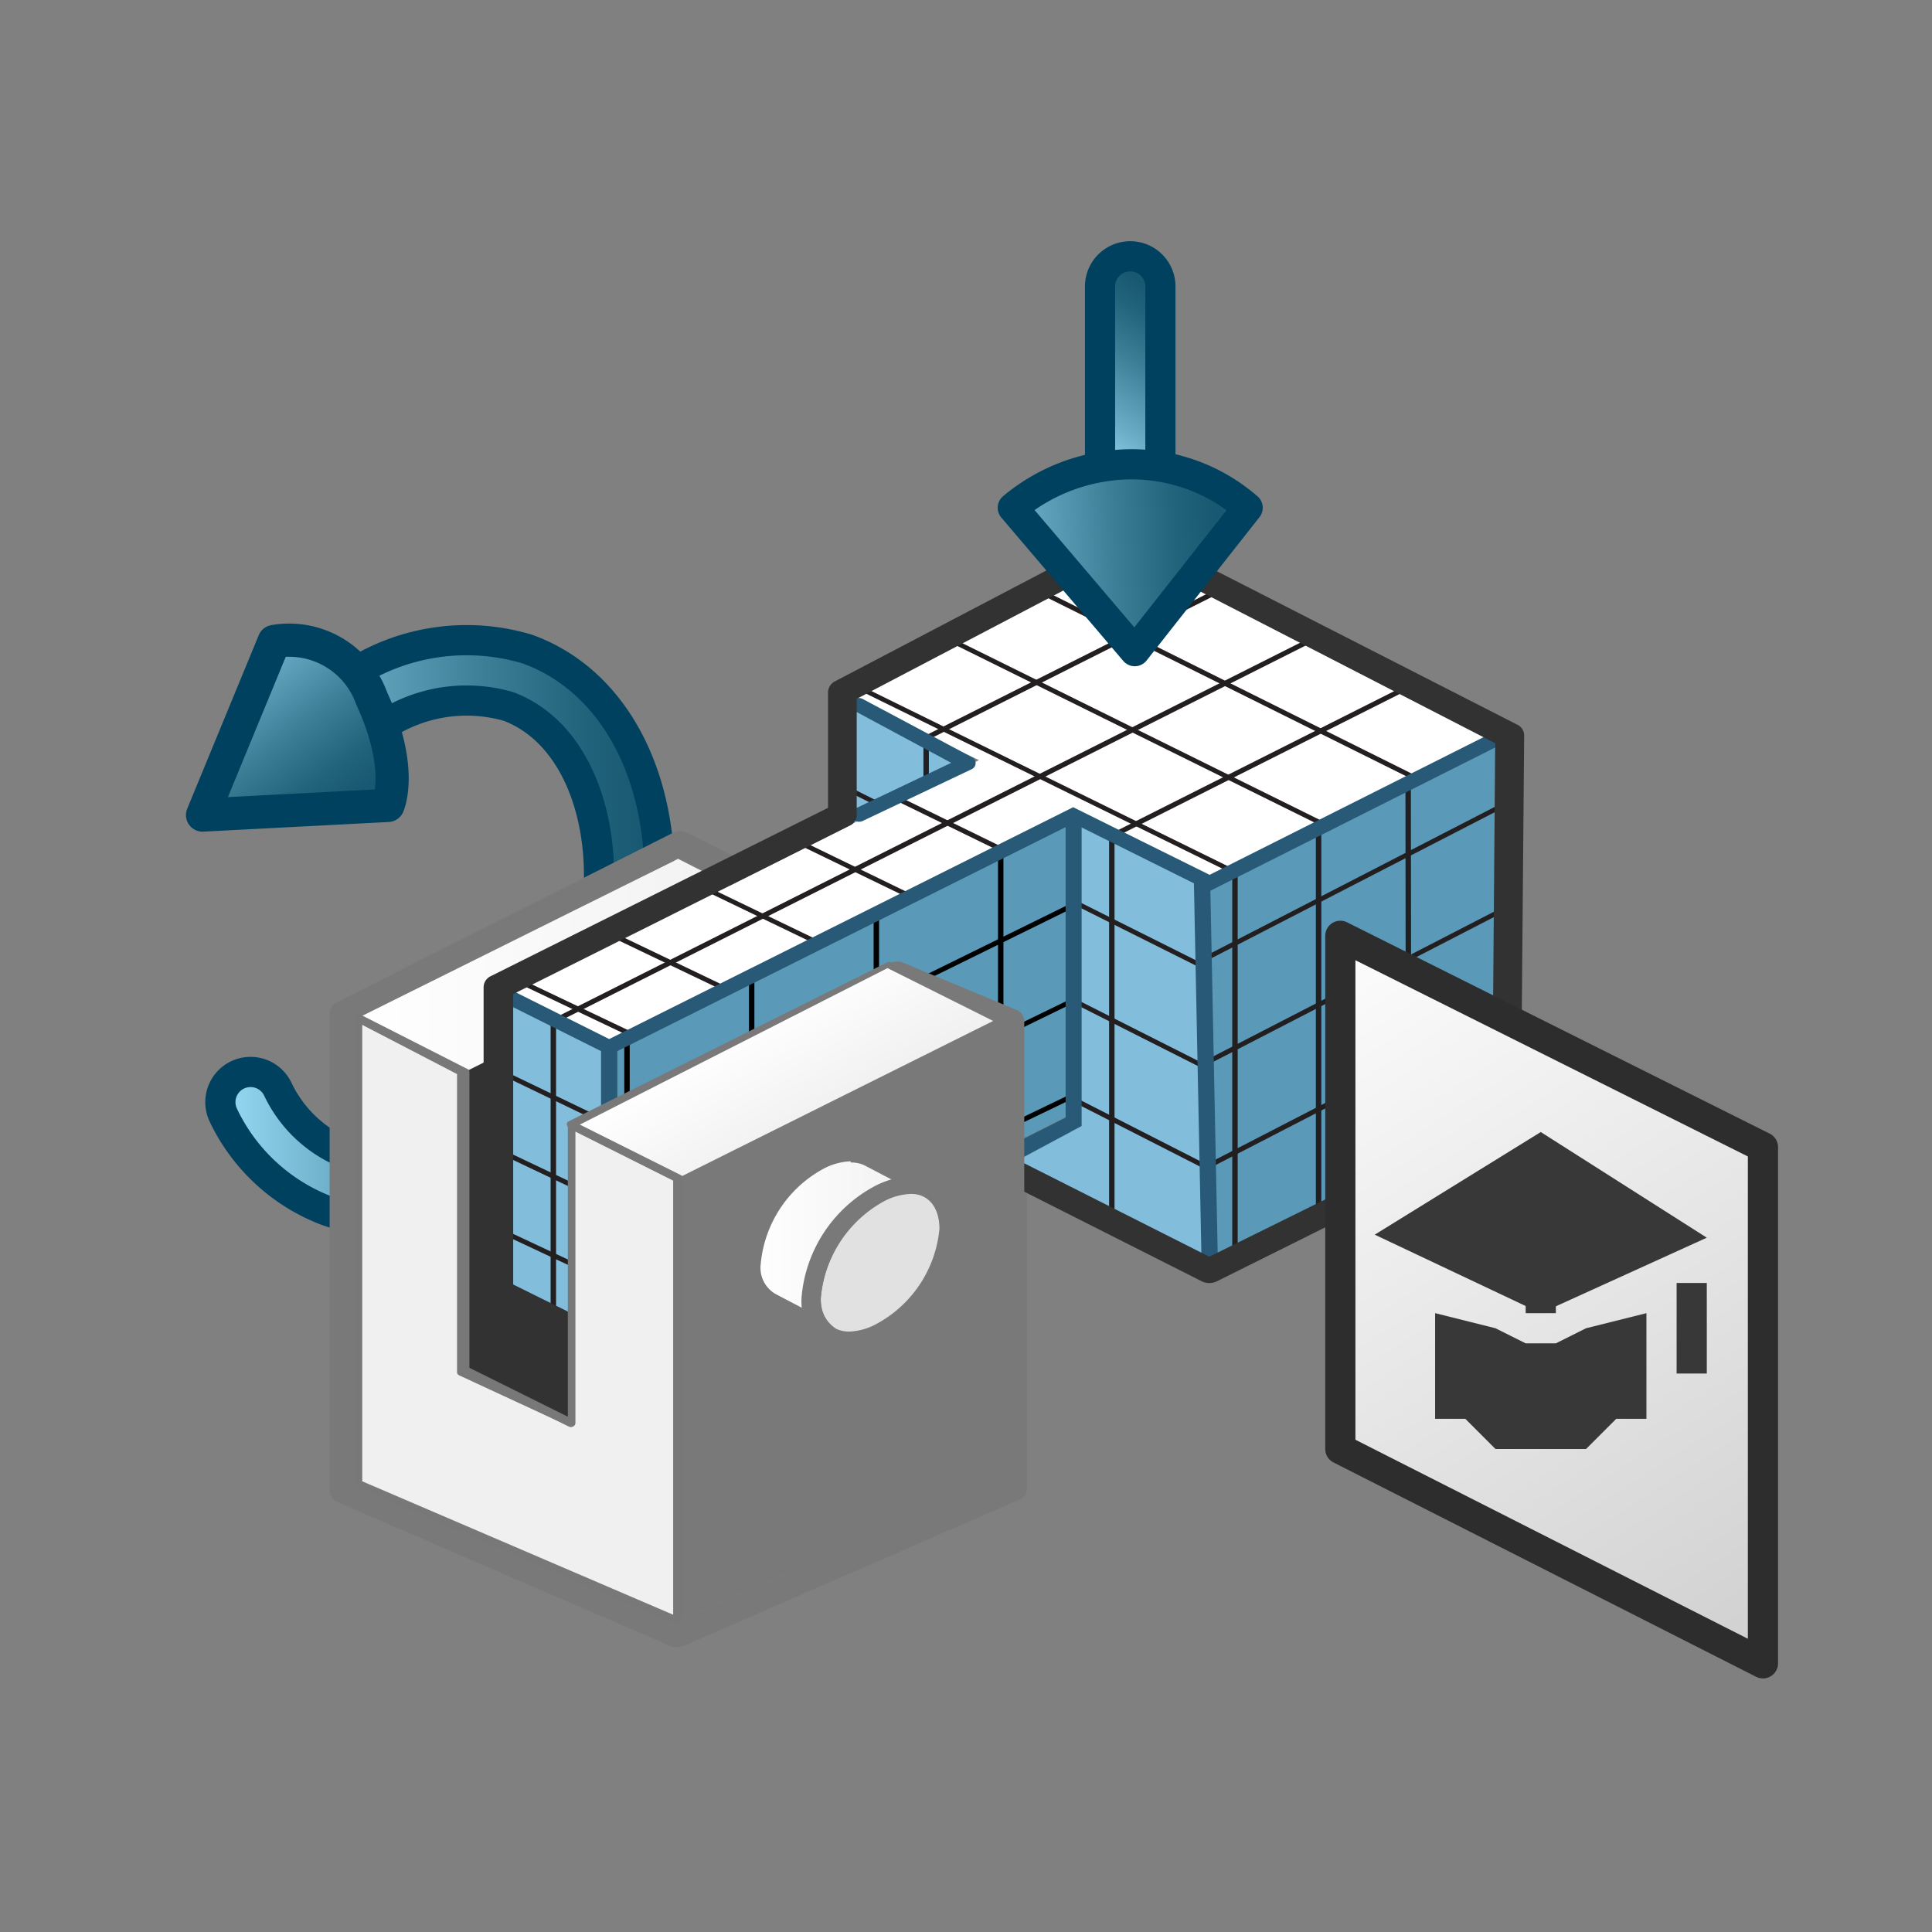 <svg xmlns="http://www.w3.org/2000/svg" xmlns:xlink="http://www.w3.org/1999/xlink" id="_14445_app_copy" data-name="14445 app copy" viewBox="0 0 64 64"><rect x="0" y="0" width="64" height="64" fill="#808080" stroke="none"/><defs><style>.cls-1,.cls-2,.cls-29,.cls-3{fill:none;}.cls-2,.cls-30,.cls-4{stroke:#00415f;}.cls-2,.cls-29,.cls-3,.cls-30,.cls-31,.cls-4{stroke-linecap:round;stroke-linejoin:round;}.cls-2{stroke-width:3px;}.cls-3{stroke:url(#linear-gradient);}.cls-4{stroke-width:1.1px;fill:url(#linear-gradient-2);}.cls-5{fill:#797979;}.cls-6,.cls-7{fill:#323232;}.cls-6{stroke:#323232;stroke-miterlimit:10;stroke-width:0.88px;}.cls-8{fill:url(#white_front_right);}.cls-9{fill:url(#top_white);}.cls-10{fill:url(#top_white-2);}.cls-11{fill:#82bddb;}.cls-12{clip-path:url(#clip-path);}.cls-13{fill:#231f20;}.cls-14{fill:url(#New_Gradient_Swatch_1);}.cls-15{fill:#5a9ab8;}.cls-16{fill:#aadcfa;}.cls-17{fill:#fff;}.cls-18{clip-path:url(#clip-path-2);}.cls-19{clip-path:url(#clip-path-3);}.cls-20{clip-path:url(#clip-path-4);}.cls-21{clip-path:url(#clip-path-5);}.cls-22{clip-path:url(#clip-path-6);}.cls-23{fill:#285977;}.cls-24{fill:url(#white_front_right-2);}.cls-25{fill:#f1f0f0;}.cls-26{fill:#787878;}.cls-27{fill:#e1e1e1;}.cls-28{fill:url(#top_white-4);}.cls-29{stroke:url(#linear-gradient-3);}.cls-30{fill:url(#linear-gradient-4);}.cls-31{stroke:#2d2d2d;fill:url(#linear-gradient-5);}.cls-32{fill:#383838;}</style><linearGradient id="linear-gradient" x1="7.8" y1="30.8" x2="21.42" y2="30.8" gradientUnits="userSpaceOnUse"><stop offset="0" stop-color="#92d5ee"></stop><stop offset="0.26" stop-color="#6aacc5"></stop><stop offset="0.6" stop-color="#3e7f98"></stop><stop offset="0.85" stop-color="#22637c"></stop><stop offset="1" stop-color="#185971"></stop></linearGradient><linearGradient id="linear-gradient-2" x1="6.58" y1="21.05" x2="10.96" y2="26.93" xlink:href="#linear-gradient"></linearGradient><linearGradient id="white_front_right" x1="11.35" y1="34.02" x2="22.64" y2="53.58" gradientUnits="userSpaceOnUse"><stop offset="0" stop-color="#fff"></stop><stop offset="1" stop-color="#d2d2d2"></stop></linearGradient><linearGradient id="top_white" x1="24.98" y1="33.77" x2="26.98" y2="37.25" gradientUnits="userSpaceOnUse"><stop offset="0" stop-color="#fff"></stop><stop offset="1" stop-color="#f0f0f0"></stop></linearGradient><linearGradient id="top_white-2" x1="11.86" y1="31.98" x2="25.96" y2="31.98" xlink:href="#top_white"></linearGradient><clipPath id="clip-path"><polygon class="cls-1" points="27.45 27.4 27.45 22.68 32.35 25.14 27.45 27.4"></polygon></clipPath><linearGradient id="New_Gradient_Swatch_1" x1="24.6" y1="37.9" x2="27.7" y2="32.73" gradientUnits="userSpaceOnUse"><stop offset="0" stop-color="#5a9ab8"></stop><stop offset="0.47" stop-color="#aadcfa"></stop><stop offset="0.53" stop-color="#9accea"></stop><stop offset="0.65" stop-color="#71a3c1"></stop><stop offset="0.81" stop-color="#306280"></stop><stop offset="0.83" stop-color="#285a78"></stop></linearGradient><clipPath id="clip-path-2"><path class="cls-1" d="M20.18,34.69,35.55,27l0,9.88L20.18,44.57Zm7.26,3.42a4.15,4.15,0,0,0,2.24-3.34c0-1.23-1-1.72-2.25-1.11A4.2,4.2,0,0,0,25.19,37c0,1.22,1,1.72,2.25,1.1"></path></clipPath><clipPath id="clip-path-3"><polygon class="cls-1" points="40.07 42.1 32.65 38.35 35.55 36.91 35.55 27 40.08 29.27 40.07 42.1"></polygon></clipPath><clipPath id="clip-path-4"><path id="_" data-name="**" class="cls-1" d="M40.07,29.25l9.72-4.89V37.21L40.07,42.1Z"></path></clipPath><clipPath id="clip-path-5"><polygon class="cls-1" points="20.18 44.57 16.66 42.78 16.66 32.93 20.18 34.69 20.18 44.57"></polygon></clipPath><clipPath id="clip-path-6"><path class="cls-1" d="M37.29,18,27.6,22.92l4.45,2.26L16.66,32.93l3.52,1.76L35.55,27l4.52,2.25,9.72-4.89Z"></path></clipPath><linearGradient id="white_front_right-2" x1="14.65" y1="39.73" x2="22.65" y2="53.57" xlink:href="#white_front_right"></linearGradient><linearGradient id="top_white-4" x1="24.86" y1="41.22" x2="30.78" y2="41.22" xlink:href="#top_white"></linearGradient><linearGradient id="linear-gradient-3" x1="29.49" y1="35.42" x2="35.42" y2="35.42" gradientTransform="matrix(0.56, -0.83, 0.83, 0.56, -10.04, 19.8)" xlink:href="#linear-gradient"></linearGradient><linearGradient id="linear-gradient-4" x1="23.79" y1="34.17" x2="28.94" y2="41.09" gradientTransform="translate(-9.93 19.59) rotate(-56.28)" xlink:href="#linear-gradient"></linearGradient><linearGradient id="linear-gradient-5" x1="43.09" y1="30.1" x2="64.49" y2="63.33" gradientUnits="userSpaceOnUse"><stop offset="0" stop-color="#fff"></stop><stop offset="1" stop-color="#bfbfbf"></stop></linearGradient></defs><title>aaavvv_A33AAe__R21XArtboard 1</title><g id="rotation_copy" data-name="rotation copy"><path class="cls-2" d="M8.3,36.51a5.26,5.26,0,0,0,2.85,2.65c3.33,1.2,7.38-1.57,9-6.18s.32-9.32-3-10.53a6,6,0,0,0-5.89,1.47"></path><path class="cls-3" d="M8.3,36.51a5.26,5.26,0,0,0,2.85,2.65c3.33,1.2,7.38-1.57,9-6.18s.32-9.32-3-10.53a6,6,0,0,0-5.89,1.47"></path><path class="cls-4" d="M9.08,21.25a2.9,2.9,0,0,1,3.23,1.88c1.09,2.37.54,3.55.54,3.55L6.71,27Z"></path></g><g id="sujet_copy" data-name="sujet copy"><g id="New_Symbol_10_copy" data-name="New Symbol 10 copy"><g id="Layer_1_copy_26" data-name="Layer 1 copy 26"><path class="cls-5" d="M22.47,54.55a.49.49,0,0,1-.21,0L11.18,49.76a.41.41,0,0,1-.26-.37l0-15.84a.4.4,0,0,1,.24-.35l11.13-5.61a.56.56,0,0,1,.49,0l3.93,2a.42.42,0,0,1,.23.36V32.4l2.27-1.27a.53.53,0,0,1,.49,0l4.08,2a.39.39,0,0,1,.24.35l0,15.83a.41.41,0,0,1-.26.37L22.68,54.51A.49.49,0,0,1,22.47,54.55Zm-10.6-5.41,10.6,4.55,10.59-4.61,0-15.34L29.44,32l-2.76,1.55a.56.56,0,0,1-.49,0,.38.38,0,0,1-.24-.36V30.21l-3.46-1.78L11.83,33.79Zm16.48-6a.59.59,0,0,1-.23,0l-2.14-1a.49.49,0,0,1-.31-.11.41.41,0,0,1-.14-.3v-.85c0-.87,1.07-1.58,2-2a2.6,2.6,0,0,1,1.14-.29,1.54,1.54,0,0,1,1.62,1.63A4,4,0,0,1,28.67,43,.58.58,0,0,1,28.35,43.14Zm-1.87-1.78,1.79.86a3.12,3.12,0,0,0,1-2.12c0-.24-.07-.81-.67-.81a1.6,1.6,0,0,0-.66.18c-.92.46-1.49,1-1.49,1.32Zm-7.32-.87a.41.41,0,0,1-.16,0,1.68,1.68,0,0,1-1.19-1.72A4.67,4.67,0,0,1,20.34,35a2.05,2.05,0,0,1,2.66.35.37.37,0,0,1,.06.32.41.41,0,0,1-.22.25L19.62,37.5v2.57a.39.39,0,0,1-.2.34A.53.53,0,0,1,19.16,40.49Zm2.43-5a1.79,1.79,0,0,0-.78.21,3.47,3.47,0,0,0-1,.79l2-1Z"></path></g><g id="Layer_1_copy_26-2" data-name="Layer 1 copy 26"><path class="cls-6" d="M15.4,35.51,26,30.23V43.36l-10.54,6Zm5,4.36a4.28,4.28,0,0,0,2.29-3.41c0-1.26-1-1.77-2.3-1.13a4.28,4.28,0,0,0-2.29,3.41c0,1.26,1,1.76,2.3,1.13"></path><polygon id="int_dessus" data-name="int dessus" class="cls-7" points="18.95 47.15 15.41 45.38 25.96 41.64 29.49 43.41 18.95 47.15"></polygon><polygon class="cls-8" points="18.92 37.26 18.95 47.15 15.41 45.38 15.4 35.51 11.86 33.72 11.87 49.14 22.46 53.69 22.46 39.04 18.92 37.26"></polygon><g id="dessus_1" data-name="dessus 1"><polygon class="cls-9" points="22.45 39.04 18.92 37.26 29.49 31.98 33.04 33.75 22.45 39.04"></polygon><path class="cls-7" d="M22.44,39.11h0l-3.52-1.78a.07.07,0,0,1,0-.06s0,0,0-.06l10.57-5.28a.06.06,0,0,1,.08,0l3.55,1.77a.08.08,0,0,1,0,.06.07.07,0,0,1,0,.06L22.49,39.1Zm-3.36-1.85L22.44,39l10.44-5.21-3.39-1.69Z"></path></g><g id="dessus_2" data-name="dessus 2"><polygon class="cls-10" points="15.4 35.51 11.86 33.72 22.46 28.45 25.96 30.23 15.4 35.51"></polygon></g><path class="cls-5" d="M22.44,39,33,33.75l0,15.35L22.46,53.68Zm5.16,4a3.73,3.73,0,0,0,2-3c0-1.09-.9-1.53-2-1a3.73,3.73,0,0,0-2,3c0,1.09.9,1.53,2,1"></path></g><g id="Layer_46_copy_8" data-name="Layer 46 copy 8"><g id="tenon_copy_18" data-name="tenon copy 18"><g id="tenon_copy_18-2" data-name="tenon copy 18"><polygon class="cls-11" points="31.98 38.02 27.64 35.77 27.64 22.92 32.05 25.18 31.98 38.02"></polygon><g id="c1_" data-name="c1    *"><g class="cls-12"><line class="cls-13" x1="47.63" y1="59.33" x2="14.97" y2="41.9"></line><polygon class="cls-13" points="47.58 59.4 14.92 41.96 15.02 41.83 47.68 59.27 47.58 59.4"></polygon><line class="cls-13" x1="48.27" y1="56.3" x2="15.6" y2="39.02"></line><polygon class="cls-13" points="48.22 56.37 15.55 39.09 15.64 38.95 48.31 56.24 48.22 56.37"></polygon><line class="cls-13" x1="48.91" y1="53.28" x2="16.22" y2="36.15"></line><polygon class="cls-13" points="48.86 53.34 16.18 36.21 16.27 36.08 48.95 53.21 48.86 53.34"></polygon><line class="cls-13" x1="49.55" y1="50.25" x2="16.85" y2="33.27"></line><polygon class="cls-13" points="49.5 50.32 16.8 33.34 16.9 33.2 49.59 50.19 49.5 50.32"></polygon><line class="cls-13" x1="50.19" y1="47.23" x2="17.48" y2="30.39"></line><polygon class="cls-13" points="50.14 47.29 17.43 30.46 17.52 30.33 50.23 47.16 50.14 47.29"></polygon><line class="cls-13" x1="50.82" y1="44.2" x2="18.1" y2="27.52"></line><polygon class="cls-13" points="50.78 44.27 18.06 27.58 18.15 27.45 50.87 44.13 50.78 44.27"></polygon><line class="cls-13" x1="51.46" y1="41.17" x2="18.73" y2="24.64"></line><polygon class="cls-13" points="51.42 41.24 18.68 24.71 18.77 24.58 51.51 41.11 51.42 41.24"></polygon><line class="cls-13" x1="52.1" y1="38.15" x2="19.36" y2="21.77"></line><polygon class="cls-13" points="52.06 38.21 19.31 21.83 19.4 21.7 52.15 38.08 52.06 38.21"></polygon><line class="cls-13" x1="52.74" y1="35.12" x2="19.98" y2="18.89"></line><polygon class="cls-13" points="52.7 35.19 19.94 18.96 20.03 18.82 52.79 35.05 52.7 35.19"></polygon><rect class="cls-13" x="49.04" y="20.59" width="0.18" height="32.57"></rect><rect class="cls-13" x="45.44" y="20.25" width="0.95" height="32"></rect><rect class="cls-13" x="42.59" y="19.43" width="0.95" height="32"></rect><rect class="cls-13" x="39.82" y="18.57" width="0.18" height="32.57"></rect><rect class="cls-13" x="36.74" y="17.9" width="0.18" height="32.57"></rect><rect class="cls-13" x="33.67" y="17.22" width="0.18" height="32.57"></rect><rect class="cls-13" x="30.59" y="16.55" width="0.18" height="32.57"></rect><rect class="cls-13" x="27.52" y="15.88" width="0.18" height="32.57"></rect><rect class="cls-13" x="24.44" y="15.2" width="0.18" height="32.57"></rect><rect class="cls-13" x="21.36" y="14.53" width="0.18" height="32.57"></rect><rect class="cls-13" x="18.29" y="13.86" width="0.18" height="32.57"></rect><rect class="cls-13" x="15.21" y="13.18" width="0.18" height="32.57"></rect></g></g><path class="cls-14" d="M29,33.54l-4-2a1.31,1.31,0,0,1,.66,1.25,4.2,4.2,0,0,1-2.24,3.34,1.79,1.79,0,0,1-1.6.13l4,2a1.83,1.83,0,0,0,1.6-.14,4.17,4.17,0,0,0,2.24-3.34A1.28,1.28,0,0,0,29,33.54Z"></path><path class="cls-15" d="M20.18,34.69,35.55,27l0,9.88L20.18,44.57Zm7.26,3.42a4.15,4.15,0,0,0,2.24-3.34c0-1.23-1-1.72-2.25-1.11A4.2,4.2,0,0,0,25.19,37c0,1.22,1,1.72,2.25,1.1"></path><polygon class="cls-11" points="40.07 42.1 32.65 38.35 35.55 36.91 35.55 27 40.08 29.27 40.07 42.1"></polygon><path id="_2" data-name="**" class="cls-15" d="M40.07,29.25l9.72-4.89V37.21L40.07,42.1Z"></path><polygon class="cls-11" points="20.18 44.57 16.66 42.78 16.66 32.93 20.18 34.69 20.18 44.57"></polygon><path class="cls-16" d="M20.18,44.69a.08.08,0,0,1-.07,0l-3.52-1.78a.12.12,0,0,1-.07-.11V32.93a.12.12,0,0,1,.07-.11.17.17,0,0,1,.14,0l3.52,1.76a.12.12,0,0,1,.07.11v9.88a.12.12,0,0,1-.07.1A.1.1,0,0,1,20.18,44.69Zm-3.38-2L20,44.35V34.76L16.8,33.14Z"></path><g id="cercle"><path class="cls-17" d="M26.35,38.63A1.3,1.3,0,0,1,25,37.19a4.32,4.32,0,0,1,2.32-3.45,2.3,2.3,0,0,1,1.05-.28,1.3,1.3,0,0,1,1.32,1.44,4.34,4.34,0,0,1-2.31,3.46A2.41,2.41,0,0,1,26.35,38.63Zm2-5.09a2.21,2.21,0,0,0-1,.27,4.23,4.23,0,0,0-2.27,3.38,1.21,1.21,0,0,0,1.23,1.36,2.21,2.21,0,0,0,1-.27,4.2,4.2,0,0,0,2.26-3.38A1.2,1.2,0,0,0,28.39,33.54Z"></path></g><path id="top" class="cls-17" d="M37.29,18,27.6,22.92l4.83,2.26L17.05,32.93l3.13,1.76L35.55,27l4.52,2.25,9.72-4.89Z"></path></g><g class="cls-18"><polygon points="12.13 56.68 12.05 56.55 45.85 40.81 45.93 40.94 12.13 56.68"></polygon><line class="cls-13" x1="44.94" y1="38.15" x2="11.31" y2="53.98"></line><polygon points="11.35 54.05 11.27 53.91 44.9 38.08 44.99 38.21 11.35 54.05"></polygon><line class="cls-13" x1="43.99" y1="35.42" x2="10.53" y2="51.35"></line><polygon points="10.57 51.42 10.48 51.28 43.95 35.35 44.04 35.48 10.57 51.42"></polygon><line class="cls-13" x1="43.05" y1="32.69" x2="9.74" y2="48.71"></line><polygon points="9.79 48.78 9.7 48.65 43 32.62 43.09 32.76 9.79 48.78"></polygon><line class="cls-13" x1="42.1" y1="29.96" x2="8.96" y2="46.08"></line><polygon points="9.01 46.15 8.92 46.01 42.05 29.89 42.14 30.02 9.01 46.15"></polygon><line class="cls-13" x1="41.15" y1="27.23" x2="8.18" y2="43.45"></line><polygon points="8.22 43.51 8.13 43.38 41.1 27.16 41.19 27.3 8.22 43.51"></polygon><line class="cls-13" x1="40.2" y1="24.5" x2="7.4" y2="40.81"></line><polygon points="7.44 40.88 7.35 40.75 40.16 24.43 40.24 24.57 7.44 40.88"></polygon><line class="cls-13" x1="39.25" y1="21.77" x2="6.61" y2="38.18"></line><polygon points="6.66 38.25 6.57 38.11 39.21 21.7 39.3 21.84 6.66 38.25"></polygon><rect x="36.88" y="25.17" width="0.95" height="32.82"></rect><rect x="33.06" y="24.45" width="0.18" height="33.05"></rect><rect x="28.94" y="23.73" width="0.18" height="32.97"></rect><rect x="24.81" y="23.01" width="0.18" height="32.89"></rect><rect x="20.68" y="22.29" width="0.18" height="32.81"></rect><rect x="16.56" y="21.57" width="0.18" height="32.73"></rect><polygon points="12.45 53.51 12.41 20.85 12.59 20.85 12.63 53.51 12.45 53.51"></polygon><polygon points="8.32 52.71 8.28 20.13 8.46 20.13 8.5 52.71 8.32 52.71"></polygon></g><g id="c1_2" data-name="c1    *"><g class="cls-19"><line class="cls-13" x1="47.63" y1="59.33" x2="14.97" y2="41.9"></line><polygon class="cls-13" points="47.58 59.4 14.92 41.96 15.02 41.83 47.68 59.27 47.58 59.4"></polygon><line class="cls-13" x1="48.27" y1="56.3" x2="15.6" y2="39.02"></line><polygon class="cls-13" points="48.22 56.37 15.55 39.09 15.64 38.95 48.31 56.24 48.22 56.37"></polygon><line class="cls-13" x1="48.91" y1="53.28" x2="16.22" y2="36.15"></line><polygon class="cls-13" points="48.86 53.34 16.18 36.21 16.27 36.08 48.95 53.21 48.86 53.34"></polygon><line class="cls-13" x1="49.55" y1="50.25" x2="16.85" y2="33.27"></line><polygon class="cls-13" points="49.5 50.32 16.8 33.34 16.9 33.2 49.59 50.19 49.5 50.32"></polygon><line class="cls-13" x1="50.19" y1="47.23" x2="17.48" y2="30.39"></line><polygon class="cls-13" points="50.14 47.29 17.43 30.46 17.52 30.33 50.23 47.16 50.14 47.29"></polygon><line class="cls-13" x1="50.82" y1="44.2" x2="18.1" y2="27.52"></line><polygon class="cls-13" points="50.78 44.27 18.06 27.58 18.15 27.45 50.87 44.13 50.78 44.27"></polygon><line class="cls-13" x1="51.46" y1="41.17" x2="18.73" y2="24.64"></line><polygon class="cls-13" points="51.42 41.24 18.68 24.71 18.77 24.58 51.51 41.11 51.42 41.24"></polygon><line class="cls-13" x1="52.1" y1="38.15" x2="19.36" y2="21.77"></line><polygon class="cls-13" points="52.06 38.21 19.31 21.83 19.4 21.7 52.15 38.08 52.06 38.21"></polygon><line class="cls-13" x1="52.74" y1="35.12" x2="19.98" y2="18.89"></line><polygon class="cls-13" points="52.7 35.19 19.94 18.96 20.03 18.82 52.79 35.05 52.7 35.19"></polygon><rect class="cls-13" x="49.04" y="20.59" width="0.18" height="32.57"></rect><rect class="cls-13" x="45.44" y="20.25" width="0.95" height="32"></rect><rect class="cls-13" x="42.59" y="19.43" width="0.95" height="32"></rect><rect class="cls-13" x="39.82" y="18.57" width="0.18" height="32.57"></rect><rect class="cls-13" x="36.74" y="17.9" width="0.18" height="32.57"></rect><rect class="cls-13" x="33.67" y="17.22" width="0.18" height="32.57"></rect><rect class="cls-13" x="30.59" y="16.55" width="0.18" height="32.57"></rect><rect class="cls-13" x="27.52" y="15.88" width="0.18" height="32.57"></rect><rect class="cls-13" x="24.44" y="15.2" width="0.18" height="32.57"></rect><rect class="cls-13" x="21.36" y="14.53" width="0.18" height="32.57"></rect><rect class="cls-13" x="18.29" y="13.86" width="0.18" height="32.57"></rect><rect class="cls-13" x="15.21" y="13.18" width="0.18" height="32.57"></rect></g></g><g id="cote_" data-name="cote   **"><g class="cls-20"><line class="cls-13" x1="27.15" y1="59.13" x2="59.56" y2="42.38"></line><polygon class="cls-13" points="27.2 59.19 27.11 59.06 59.52 42.31 59.61 42.44 27.2 59.19"></polygon><line class="cls-13" x1="25.99" y1="56.26" x2="58.4" y2="39.52"></line><polygon class="cls-13" points="26.04 56.33 25.94 56.2 58.35 39.46 58.44 39.59 26.04 56.33"></polygon><line class="cls-13" x1="24.82" y1="53.4" x2="57.24" y2="36.66"></line><polygon class="cls-13" points="24.87 53.47 24.78 53.34 57.19 36.6 57.28 36.73 24.87 53.47"></polygon><line class="cls-13" x1="23.66" y1="50.54" x2="56.07" y2="33.81"></line><polygon class="cls-13" points="23.71 50.6 23.61 50.47 56.03 33.74 56.12 33.87 23.71 50.6"></polygon><line class="cls-13" x1="22.5" y1="47.67" x2="54.91" y2="30.95"></line><polygon class="cls-13" points="22.54 47.74 22.45 47.61 54.86 30.88 54.95 31.02 22.54 47.74"></polygon><line class="cls-13" x1="21.33" y1="44.81" x2="53.75" y2="28.09"></line><polygon class="cls-13" points="21.38 44.88 21.29 44.74 53.7 28.03 53.79 28.16 21.38 44.88"></polygon><line class="cls-13" x1="20.17" y1="41.95" x2="52.58" y2="25.23"></line><polygon class="cls-13" points="20.21 42.01 20.12 41.88 52.54 25.17 52.63 25.3 20.21 42.01"></polygon><line class="cls-13" x1="19" y1="39.08" x2="51.42" y2="22.38"></line><polygon class="cls-13" points="19.05 39.15 18.96 39.02 51.37 22.31 51.47 22.44 19.05 39.15"></polygon><line class="cls-13" x1="17.84" y1="36.22" x2="50.26" y2="19.52"></line><polygon class="cls-13" points="17.88 36.28 17.79 36.15 50.21 19.45 50.3 19.59 17.88 36.28"></polygon><rect class="cls-13" x="26.97" y="21.12" width="0.18" height="32.56"></rect><line class="cls-13" x1="29.83" y1="52.97" x2="29.83" y2="20.4"></line><rect class="cls-13" x="29.74" y="20.4" width="0.18" height="32.57"></rect><line class="cls-13" x1="32.61" y1="52.26" x2="32.6" y2="19.69"></line><rect class="cls-13" x="32.51" y="19.69" width="0.18" height="32.57"></rect><line class="cls-13" x1="35.38" y1="51.54" x2="35.36" y2="18.98"></line><rect class="cls-13" x="35.28" y="18.98" width="0.18" height="32.57"></rect><line class="cls-13" x1="38.15" y1="50.83" x2="38.13" y2="18.26"></line><rect class="cls-13" x="38.05" y="18.26" width="0.18" height="32.57"></rect><line class="cls-13" x1="40.92" y1="50.12" x2="40.9" y2="17.55"></line><rect class="cls-13" x="40.82" y="17.55" width="0.18" height="32.57"></rect><line class="cls-13" x1="43.69" y1="49.4" x2="43.67" y2="16.83"></line><rect class="cls-13" x="43.59" y="16.83" width="0.18" height="32.57"></rect><line class="cls-13" x1="46.78" y1="48.69" x2="46.75" y2="16.12"></line><rect class="cls-13" x="46.56" y="16.12" width="0.18" height="32.57" transform="translate(-0.03 0.05) rotate(-0.06)"></rect></g></g><g id="face_" data-name="face   *"><g class="cls-21"><line class="cls-13" x1="32.99" y1="58.49" x2="0.33" y2="44.05"></line><polygon class="cls-13" points="32.95 58.56 0.29 44.12 0.37 43.98 33.03 58.42 32.95 58.56"></polygon><line class="cls-13" x1="33.33" y1="56.14" x2="0.64" y2="41.47"></line><polygon class="cls-13" points="33.29 56.21 0.6 41.54 0.68 41.41 33.37 56.07 33.29 56.21"></polygon><line class="cls-13" x1="33.67" y1="53.79" x2="0.95" y2="38.89"></line><polygon class="cls-13" points="33.63 53.86 0.91 38.96 0.99 38.83 33.71 53.72 33.63 53.86"></polygon><line class="cls-13" x1="34.01" y1="51.44" x2="1.26" y2="36.31"></line><polygon class="cls-13" points="33.97 51.51 1.22 36.38 1.3 36.25 34.05 51.37 33.97 51.51"></polygon><line class="cls-13" x1="34.35" y1="49.09" x2="1.57" y2="33.73"></line><polygon class="cls-13" points="34.31 49.16 1.52 33.8 1.61 33.67 34.4 49.02 34.31 49.16"></polygon><line class="cls-13" x1="34.69" y1="46.74" x2="1.88" y2="31.15"></line><polygon class="cls-13" points="34.65 46.81 1.83 31.22 1.92 31.09 34.74 46.67 34.65 46.81"></polygon><line class="cls-13" x1="35.03" y1="44.39" x2="2.19" y2="28.58"></line><polygon class="cls-13" points="34.99 44.46 2.14 28.64 2.23 28.51 35.08 44.32 34.99 44.46"></polygon><line class="cls-13" x1="35.37" y1="42.04" x2="2.5" y2="26"></line><polygon class="cls-13" points="35.33 42.11 2.45 26.06 2.54 25.93 35.42 41.98 35.33 42.11"></polygon><line class="cls-13" x1="33.97" y1="23.87" x2="33.97" y2="56.44"></line><rect class="cls-13" x="33.88" y="23.87" width="0.18" height="32.57"></rect><line class="cls-13" x1="32.01" y1="23.47" x2="32.01" y2="56.05"></line><rect class="cls-13" x="31.92" y="23.47" width="0.18" height="32.57"></rect><line class="cls-13" x1="30.06" y1="23.08" x2="30.06" y2="55.65"></line><rect class="cls-13" x="29.97" y="23.08" width="0.18" height="32.57"></rect><line class="cls-13" x1="28.1" y1="22.68" x2="28.1" y2="55.25"></line><rect class="cls-13" x="28.01" y="22.68" width="0.18" height="32.57"></rect><line class="cls-13" x1="26.15" y1="22.29" x2="26.15" y2="54.86"></line><rect class="cls-13" x="26.06" y="22.29" width="0.18" height="32.57"></rect><line class="cls-13" x1="24.19" y1="21.89" x2="24.19" y2="54.46"></line><rect class="cls-13" x="24.1" y="21.89" width="0.18" height="32.57"></rect><line class="cls-13" x1="22.23" y1="21.49" x2="22.24" y2="54.07"></line><rect class="cls-13" x="22.15" y="21.49" width="0.18" height="32.57"></rect><line class="cls-13" x1="20.28" y1="21.1" x2="20.28" y2="53.67"></line><rect class="cls-13" x="20.19" y="21.1" width="0.18" height="32.57"></rect><line class="cls-13" x1="18.32" y1="20.7" x2="18.33" y2="53.28"></line><rect class="cls-13" x="18.24" y="20.7" width="0.18" height="32.57"></rect><line class="cls-13" x1="16.37" y1="20.31" x2="16.37" y2="52.88"></line><rect class="cls-13" x="16.28" y="20.31" width="0.18" height="32.57"></rect><line class="cls-13" x1="14.41" y1="19.91" x2="14.42" y2="52.48"></line><rect class="cls-13" x="14.32" y="19.91" width="0.18" height="32.57"></rect><line class="cls-13" x1="12.45" y1="19.52" x2="12.46" y2="52.09"></line><rect class="cls-13" x="12.37" y="19.52" width="0.18" height="32.57"></rect></g></g><g id="top_" data-name="top   *"><g class="cls-22"><line class="cls-13" x1="30.76" y1="44.83" x2="-2.41" y2="29.25"></line><polygon class="cls-13" points="30.72 44.9 -2.45 29.32 -2.37 29.18 30.8 44.76 30.72 44.9"></polygon><line class="cls-13" x1="33.92" y1="43.39" x2="0.79" y2="27.73"></line><polygon class="cls-13" points="33.87 43.46 0.75 27.8 0.84 27.67 33.96 43.32 33.87 43.46"></polygon><line class="cls-13" x1="37.07" y1="41.95" x2="4" y2="26.22"></line><polygon class="cls-13" points="37.03 42.02 3.96 26.29 4.04 26.15 37.11 41.88 37.03 42.02"></polygon><line class="cls-13" x1="40.22" y1="40.51" x2="7.2" y2="24.7"></line><polygon class="cls-13" points="40.18 40.58 7.16 24.77 7.25 24.63 40.27 40.45 40.18 40.58"></polygon><line class="cls-13" x1="43.38" y1="39.07" x2="10.41" y2="23.18"></line><polygon class="cls-13" points="43.33 39.14 10.37 23.25 10.45 23.12 43.42 39.01 43.33 39.14"></polygon><line class="cls-13" x1="46.53" y1="37.63" x2="13.61" y2="21.67"></line><polygon class="cls-13" points="46.49 37.7 13.57 21.73 13.66 21.6 46.58 37.57 46.49 37.7"></polygon><line class="cls-13" x1="49.69" y1="36.19" x2="16.82" y2="20.15"></line><polygon class="cls-13" points="49.64 36.26 16.77 20.22 16.86 20.08 49.73 36.13 49.64 36.26"></polygon><line class="cls-13" x1="52.84" y1="34.75" x2="20.02" y2="18.63"></line><polygon class="cls-13" points="52.8 34.82 19.98 18.7 20.07 18.57 52.88 34.69 52.8 34.82"></polygon><line class="cls-13" x1="55.99" y1="33.31" x2="23.23" y2="17.12"></line><polygon class="cls-13" points="55.95 33.38 23.18 17.18 23.27 17.05 56.04 33.25 55.95 33.38"></polygon><line class="cls-13" x1="59.15" y1="31.88" x2="26.43" y2="15.6"></line><polygon class="cls-13" points="59.1 31.94 26.39 15.67 26.48 15.53 59.19 31.81 59.1 31.94"></polygon><line class="cls-13" x1="62.3" y1="30.44" x2="29.64" y2="14.08"></line><polygon class="cls-13" points="62.26 30.5 29.59 14.15 29.68 14.02 62.35 30.37 62.26 30.5"></polygon><line class="cls-13" x1="65.46" y1="29" x2="32.84" y2="12.57"></line><polygon class="cls-13" points="65.41 29.06 32.8 12.63 32.89 12.5 65.5 28.93 65.41 29.06"></polygon><line class="cls-13" x1="66.65" y1="31.72" x2="34.03" y2="48.14"></line><polygon class="cls-13" points="34.07 48.21 33.98 48.07 66.61 31.66 66.69 31.79 34.07 48.21"></polygon><line class="cls-13" x1="64.14" y1="29.81" x2="31.52" y2="46.23"></line><polygon class="cls-13" points="31.56 46.3 31.48 46.16 64.1 29.75 64.19 29.88 31.56 46.3"></polygon><line class="cls-13" x1="61.63" y1="27.9" x2="29.01" y2="44.32"></line><polygon class="cls-13" points="29.06 44.39 28.97 44.25 61.59 27.84 61.68 27.97 29.06 44.39"></polygon><line class="cls-13" x1="59.13" y1="25.99" x2="26.5" y2="42.41"></line><polygon class="cls-13" points="26.55 42.48 26.46 42.34 59.08 25.93 59.17 26.06 26.55 42.48"></polygon><line class="cls-13" x1="56.62" y1="24.08" x2="24" y2="40.5"></line><polygon class="cls-13" points="24.04 40.57 23.95 40.43 56.57 24.02 56.66 24.15 24.04 40.57"></polygon><line class="cls-13" x1="54.11" y1="22.17" x2="21.49" y2="38.59"></line><polygon class="cls-13" points="21.53 38.66 21.44 38.52 54.06 22.11 54.15 22.24 21.53 38.66"></polygon><line class="cls-13" x1="51.6" y1="20.26" x2="18.98" y2="36.68"></line><polygon class="cls-13" points="19.02 36.75 18.93 36.61 51.56 20.19 51.65 20.33 19.02 36.75"></polygon><line class="cls-13" x1="49.09" y1="18.35" x2="16.47" y2="34.77"></line><polygon class="cls-13" points="16.52 34.84 16.43 34.7 49.05 18.28 49.14 18.42 16.52 34.84"></polygon><line class="cls-13" x1="46.58" y1="16.44" x2="13.96" y2="32.86"></line><polygon class="cls-13" points="14.01 32.93 13.92 32.79 46.54 16.37 46.63 16.51 14.01 32.93"></polygon><line class="cls-13" x1="44.08" y1="14.53" x2="11.45" y2="30.95"></line><polygon class="cls-13" points="11.5 31.02 11.41 30.88 44.03 14.46 44.12 14.6 11.5 31.02"></polygon><line class="cls-13" x1="41.57" y1="12.62" x2="8.95" y2="29.04"></line><polygon class="cls-13" points="8.99 29.11 8.9 28.97 41.52 12.55 41.61 12.69 8.99 29.11"></polygon><line class="cls-13" x1="39.06" y1="10.71" x2="6.44" y2="27.13"></line><polygon class="cls-13" points="6.48 27.2 6.39 27.06 39.02 10.64 39.1 10.78 6.48 27.2"></polygon></g></g></g></g><polygon class="cls-23" points="20.45 44.57 19.91 44.57 19.91 34.82 16.53 33.13 16.8 32.73 20.18 34.42 35.55 26.74 40.07 28.98 49.66 24.16 49.93 24.56 40.07 29.52 35.83 27.41 35.83 37.3 33.91 38.33 33.91 37.72 35.3 37.02 35.3 27.4 20.45 34.82 20.45 44.57"></polygon><path class="cls-23" d="M28.45,27.22a.29.29,0,0,1-.24-.12.21.21,0,0,1,.11-.31l3.19-1.52-3.2-1.72a.21.21,0,0,1-.09-.32.29.29,0,0,1,.37-.07l3.6,1.92a.22.22,0,0,1,0,.4l-3.6,1.71A.28.28,0,0,1,28.45,27.22Z"></path><line class="cls-23" x1="39.82" y1="29.24" x2="40.08" y2="41.64"></line><polygon class="cls-23" points="39.8 41.65 39.55 29.25 40.09 29.24 40.34 41.64 39.8 41.65"></polygon><g id="contour"><path class="cls-7" d="M20.08,45a.5.5,0,0,1-.24-.06l-3.59-1.78a.41.41,0,0,1-.23-.36V32.7a.41.41,0,0,1,.23-.36l11.18-5.58V22.92a.42.42,0,0,1,.23-.35l9.44-4.95.09-.05a.52.52,0,0,1,.47,0L50.25,24a.4.4,0,0,1,.24.35l-.11,12.85a.4.4,0,0,1-.24.35l-9.84,4.9a.57.57,0,0,1-.48,0l-7.19-3.63L20.31,44.92A.46.46,0,0,1,20.08,45ZM17,42.55l3.11,1.54L32.4,38a.49.49,0,0,1,.47,0l7.19,3.63L49.43,37l.1-12.38L37.44,18.4l-9.06,4.75V27a.39.39,0,0,1-.23.35L17,32.93Zm9.47-3.76A1.66,1.66,0,0,1,24.72,37a4.73,4.73,0,0,1,2.6-3.7,1.43,1.43,0,0,1,.34-.09h0c.29-.15.72,0,.72.35v2l1.13.64a.37.37,0,0,1,.15.53,5,5,0,0,1-2,1.75A2.79,2.79,0,0,1,26.44,38.79Zm1-4.57A3.9,3.9,0,0,0,25.67,37c0,.29.07,1,.77,1a1.79,1.79,0,0,0,.77-.21,4.43,4.43,0,0,0,1.39-1.11l-1-.54a.41.41,0,0,1-.21-.34Z"></path></g><g id="Layer_1_copy_26-3" data-name="Layer 1 copy 26"><path class="cls-5" d="M33.45,49.68a.44.44,0,0,1-.47-.41l0-15.19-3.48-1.45a.39.39,0,0,1-.22-.54.52.52,0,0,1,.64-.2l3.74,1.56a.4.4,0,0,1,.27.37l0,15.45A.45.45,0,0,1,33.45,49.68Z"></path><path class="cls-5" d="M22.45,39,33,33.75l0,15.35L22.46,53.68Zm5.17,4.34A4.28,4.28,0,0,0,29.91,40c0-1.25-1-1.76-2.3-1.13a4.25,4.25,0,0,0-2.29,3.42c0,1.25,1,1.76,2.3,1.13"></path><polygon class="cls-24" points="18.92 37.26 18.95 47.17 11.87 49.14 22.46 53.69 22.48 39.04 18.92 37.26"></polygon><polygon id="dessus_1_" data-name="dessus 1  *" class="cls-9" points="22.45 39.03 18.92 37.26 29.49 31.98 33.04 33.75 22.45 39.03"></polygon><polygon class="cls-25" points="18.92 37.26 18.95 47.15 15.41 45.38 15.4 35.51 11.86 33.72 11.87 49.14 22.46 53.69 22.46 39.04 18.92 37.26"></polygon><path class="cls-26" d="M22.46,53.81l-.07,0L11.81,49.25a.12.12,0,0,1-.08-.11V33.72a.15.15,0,0,1,.07-.11.17.17,0,0,1,.14,0l3.54,1.8a.1.1,0,0,1,.07.1v9.8l3.26,1.62,0-9.67a.12.12,0,0,1,.07-.1.17.17,0,0,1,.14,0l3.54,1.77a.12.12,0,0,1,.07.11V53.68a.11.11,0,0,1-.07.11ZM12,49.07l10.3,4.42V39.11l-3.25-1.63,0,9.67a.12.12,0,0,1-.07.1.14.14,0,0,1-.15,0l-3.54-1.77a.1.1,0,0,1-.07-.1v-9.8L12,33.94Z"></path><path class="cls-26" d="M22.46,53.8a.13.13,0,0,1-.14-.12V39.1l-3.26-1.63,0,9.68a.12.12,0,0,1-.07.1.15.15,0,0,1-.13,0l-3.65-1.69a.12.12,0,0,1-.07-.1V35.58l-3.39-1.76a.11.11,0,0,1,0-.16.15.15,0,0,1,.18,0l3.45,1.79s.07.06.07.1v9.88L18.82,47l0-9.69a.11.11,0,0,1,.06-.1.17.17,0,0,1,.14,0l3.54,1.78a.11.11,0,0,1,.06.1V53.68A.12.12,0,0,1,22.46,53.8Z"></path><g id="dessus_1_2" data-name="dessus 1  *"><path class="cls-5" d="M18.92,37.38a.13.13,0,0,1-.11-.06.11.11,0,0,1,0-.16l10.58-5.28a.15.15,0,0,1,.13,0l3.55,1.77a.12.12,0,0,1,0,.16.15.15,0,0,1-.19,0l-3.48-1.74L19,37.36A.1.1,0,0,1,18.92,37.38Z"></path></g><path class="cls-17" d="M26.59,43.68h0a1.29,1.29,0,0,1-1.32-1.44,4.34,4.34,0,0,1,2.31-3.46,2.41,2.41,0,0,1,1.05-.27A1.29,1.29,0,0,1,30,40a4.35,4.35,0,0,1-2.32,3.46A2.41,2.41,0,0,1,26.59,43.68Zm2-5.09a2.21,2.21,0,0,0-1,.27,4.22,4.22,0,0,0-2.26,3.38,1.2,1.2,0,0,0,1.22,1.36,2.21,2.21,0,0,0,1-.27A4.21,4.21,0,0,0,29.86,40,1.2,1.2,0,0,0,28.63,38.59Z"></path><path class="cls-27" d="M29.15,39.53c1.27-.63,2.3-.12,2.31,1.13a4.29,4.29,0,0,1-2.3,3.42c-1.26.63-2.3.13-2.3-1.13A4.27,4.27,0,0,1,29.15,39.53Z"></path><path class="cls-5" d="M28.13,44.64A1.55,1.55,0,0,1,26.52,43,4.61,4.61,0,0,1,29,39.28a2.61,2.61,0,0,1,1.2-.31,1.54,1.54,0,0,1,1.61,1.69,4.51,4.51,0,0,1-2.46,3.67A2.65,2.65,0,0,1,28.13,44.64Zm2.05-5.09a2.06,2.06,0,0,0-.87.23A4.06,4.06,0,0,0,27.19,43c0,.7.36,1.11.94,1.11a2,2,0,0,0,.86-.23,4,4,0,0,0,2.13-3.17C31.12,40,30.76,39.55,30.18,39.55Z"></path><path class="cls-28" d="M28.78,38.35a1.83,1.83,0,0,0-1.63.14,4.25,4.25,0,0,0-2.29,3.42,1.34,1.34,0,0,0,.67,1.27l2,1A1.34,1.34,0,0,1,26.86,43a4.27,4.27,0,0,1,2.29-3.42,1.82,1.82,0,0,1,1.63-.14Z"></path><path class="cls-5" d="M27.36,44.47l-2-1a1.58,1.58,0,0,1-.83-1.51A4.59,4.59,0,0,1,27,38.24a2.21,2.21,0,0,1,2-.14l2,1-.34.5a1.5,1.5,0,0,0-1.31.13A4.06,4.06,0,0,0,27.19,43a1.12,1.12,0,0,0,.48,1Zm.82-6a2.06,2.06,0,0,0-.87.23,4,4,0,0,0-2.11,3.17,1,1,0,0,0,.5,1l.86.45a1.87,1.87,0,0,1,0-.42A4.61,4.61,0,0,1,29,39.28a2.92,2.92,0,0,1,.53-.21l-.9-.47A1,1,0,0,0,28.18,38.51Z"></path></g></g></g><g id="force_copy" data-name="force copy"><line class="cls-2" x1="37.44" y1="9.49" x2="37.44" y2="15.43"></line><line class="cls-29" x1="37.44" y1="9.49" x2="37.44" y2="15.43"></line><path class="cls-30" d="M33.55,16.82a6.17,6.17,0,0,1,3.93-1.44,5.85,5.85,0,0,1,3.85,1.44l-3.74,4.75Z"></path></g><g id="Knowledge_copy" data-name="Knowledge copy"><polygon class="cls-31" points="44.4 48 58.4 55.1 58.4 38 44.4 31 44.4 48"></polygon><rect class="cls-32" x="50.54" y="42.5" width="1" height="1"></rect><polygon class="cls-32" points="54.54 47 53.54 47 52.54 48 49.54 48 48.54 47 47.54 47 47.54 43.5 49.54 44 50.54 44.5 51.54 44.5 52.54 44 54.54 43.5 54.54 47"></polygon><polygon class="cls-32" points="51.04 37.5 45.54 40.9 51.04 43.5 56.54 41 51.04 37.5"></polygon><rect class="cls-32" x="55.54" y="42.5" width="1" height="3"></rect></g></svg>